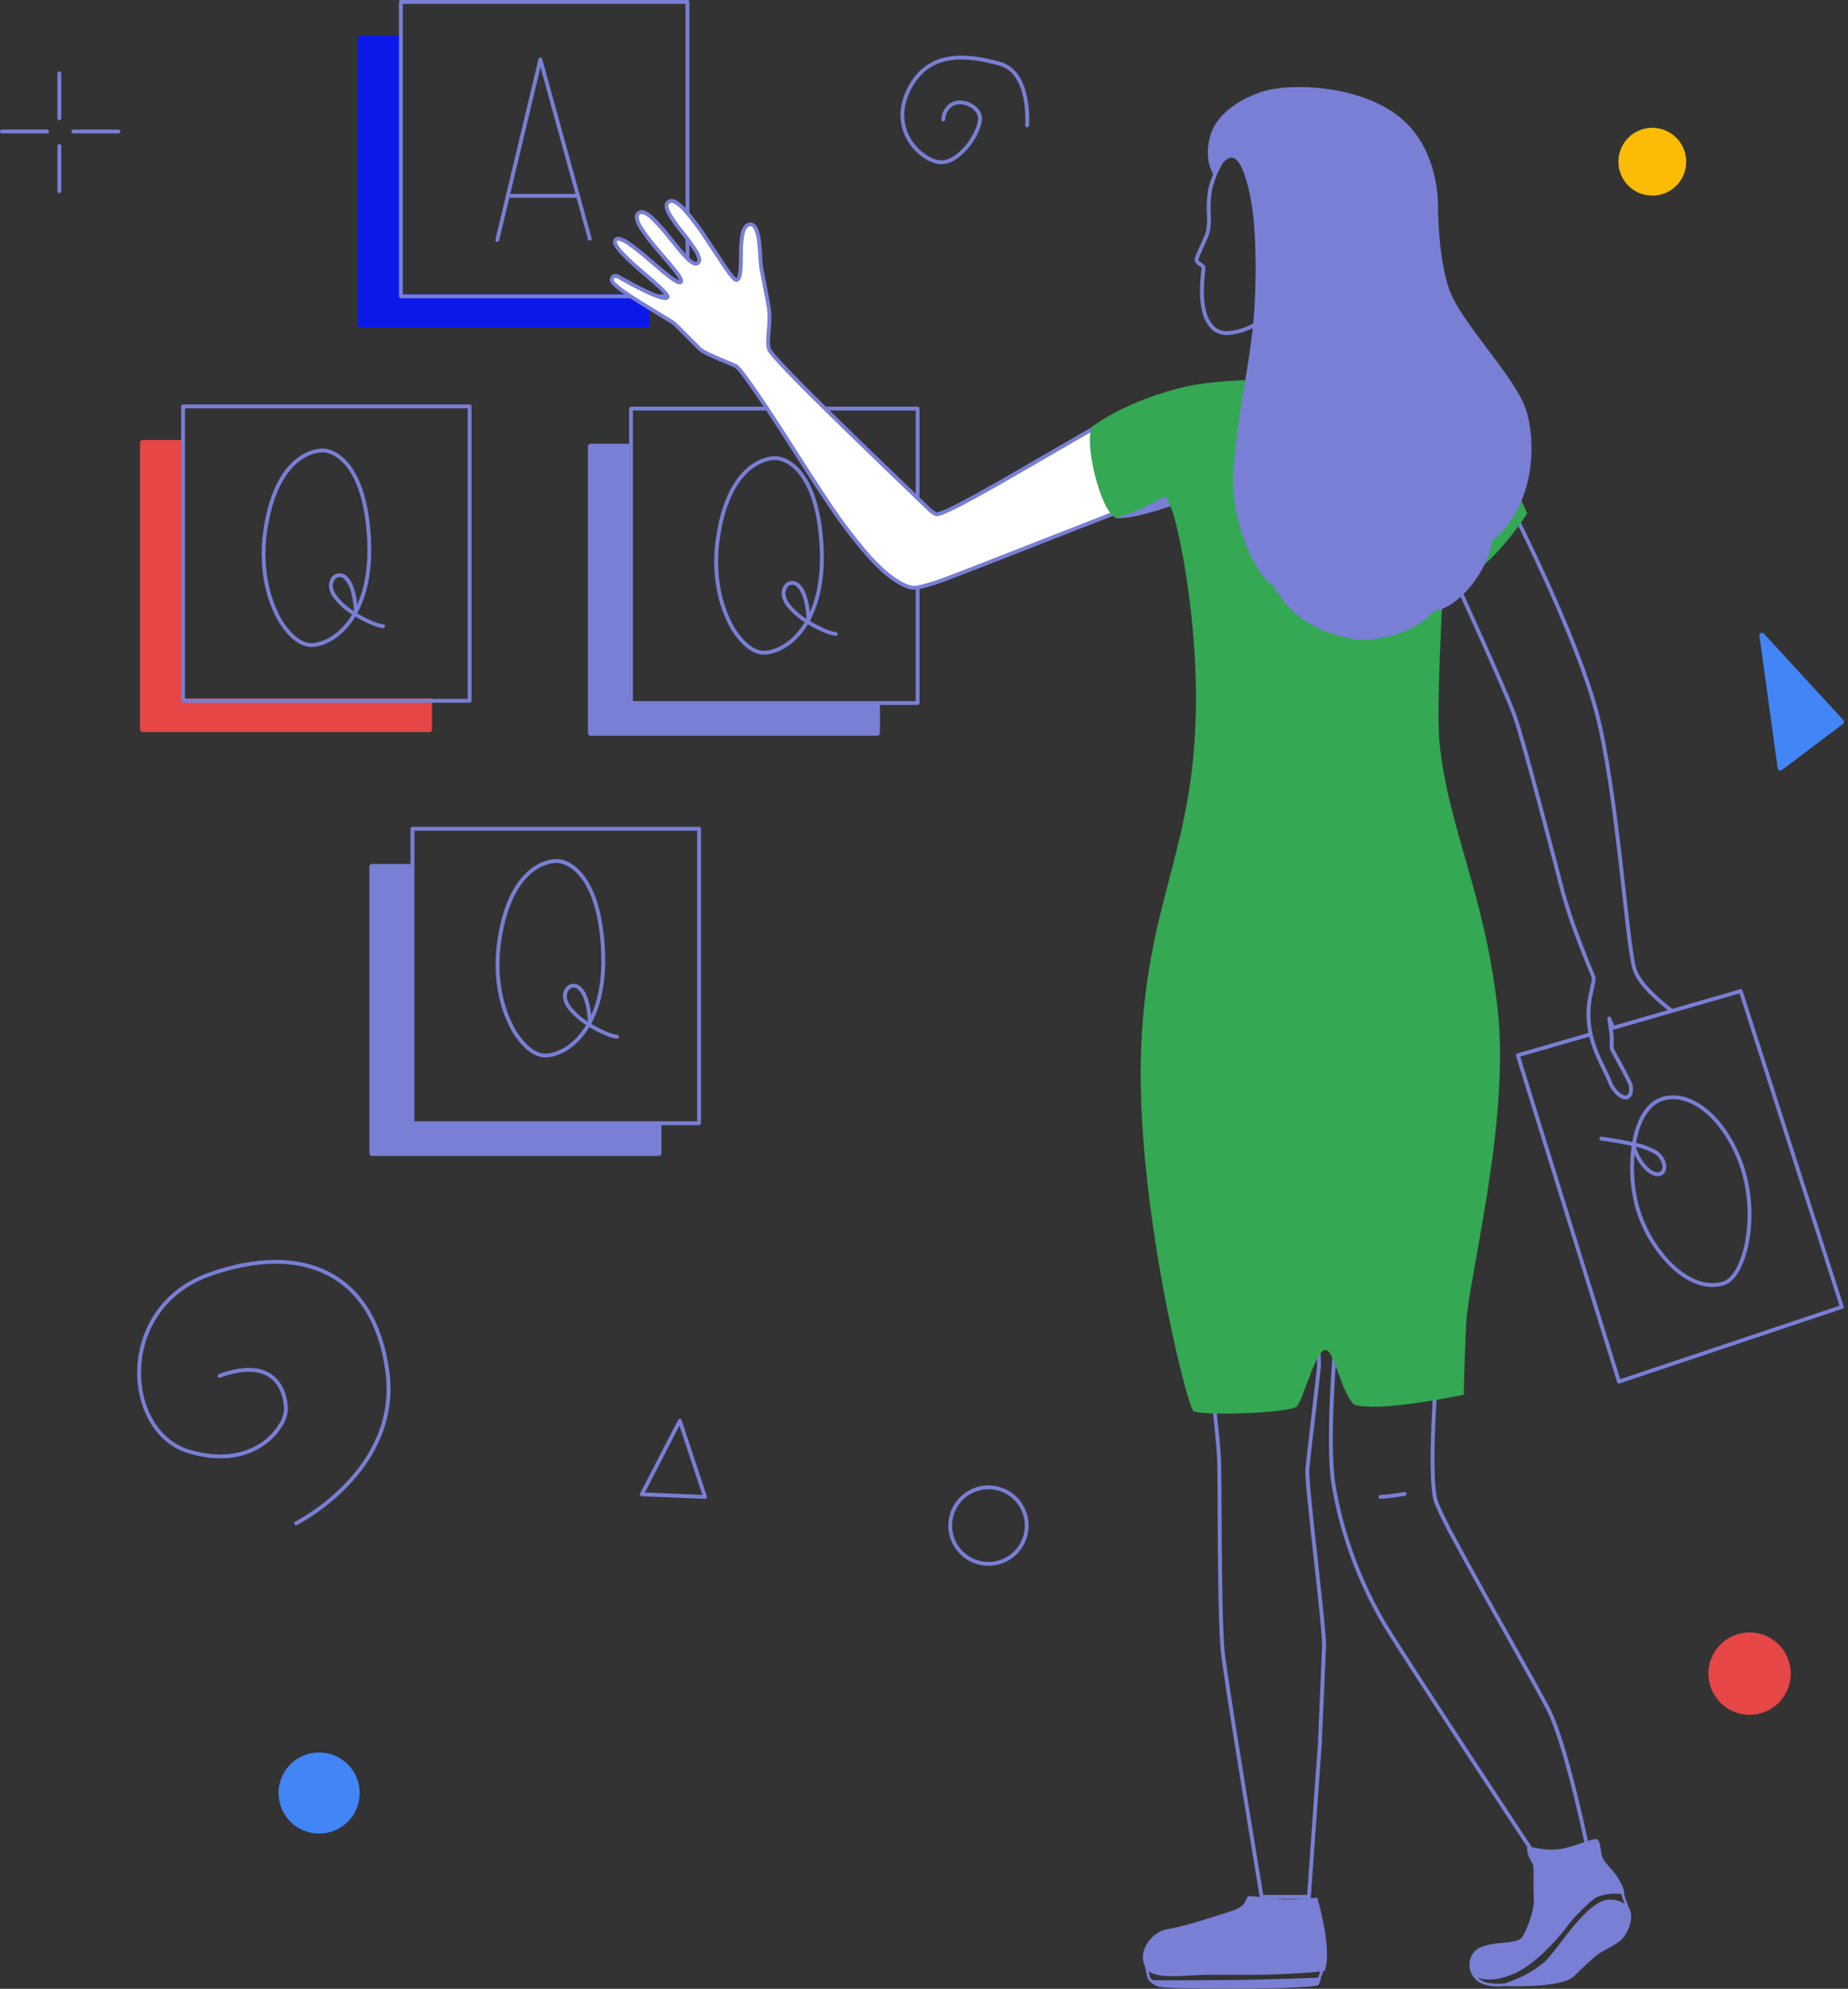 <svg width="369" height="397" viewBox="0 0 369 397" fill="none" xmlns="http://www.w3.org/2000/svg">
<rect x="0" y="0" width="369" height="397" fill="#333333" stroke="none"/>
<path d="M86.257 139.427V145.601C86.257 145.744 86.201 145.88 86.1 145.98C86 146.081 85.864 146.137 85.721 146.137H28.49C28.348 146.137 28.211 146.081 28.111 145.98C28.01 145.88 27.954 145.744 27.954 145.601V88.378C27.955 88.236 28.011 88.101 28.112 88C28.212 87.9 28.348 87.843 28.49 87.842H36.245V139.122C36.245 139.203 36.277 139.281 36.334 139.339C36.392 139.396 36.47 139.429 36.551 139.429L86.257 139.427Z" fill="#E74646"/>
<path fill-rule="evenodd" clip-rule="evenodd" d="M36.168 81.124C36.168 81.023 36.209 80.926 36.28 80.854C36.352 80.782 36.449 80.742 36.551 80.742H93.773C93.875 80.742 93.972 80.782 94.044 80.854C94.115 80.926 94.156 81.023 94.156 81.124V139.896C94.156 139.998 94.115 140.095 94.044 140.167C93.972 140.238 93.875 140.279 93.773 140.279H36.551C36.449 140.279 36.352 140.238 36.28 140.167C36.209 140.095 36.168 139.998 36.168 139.896V81.124ZM36.934 81.507V139.513H93.391V81.508L36.934 81.507Z" fill="#787FD5"/>
<path fill-rule="evenodd" clip-rule="evenodd" d="M73.303 107.572C72.528 92.807 66.496 90.161 64.195 90.304C62.55 90.405 60.284 91.201 58.203 93.548C56.122 95.895 54.206 99.82 53.319 106.191C52.433 112.536 53.555 118.196 55.492 122.217C56.289 123.975 57.426 125.559 58.836 126.878C60.049 127.942 61.27 128.448 62.362 128.376C66.986 128.069 74.075 122.288 73.303 107.572ZM64.148 89.538C67.125 89.355 73.286 92.648 74.067 107.532C74.85 122.466 67.629 128.795 62.412 129.138C61.044 129.228 59.631 128.592 58.331 127.452C56.843 126.065 55.644 124.399 54.801 122.548C52.797 118.387 51.654 112.575 52.559 106.083C53.461 99.611 55.417 95.532 57.629 93.038C59.841 90.543 62.299 89.653 64.147 89.538" fill="#787FD5"/>
<path fill-rule="evenodd" clip-rule="evenodd" d="M68.715 115.588C68.604 115.468 68.47 115.372 68.321 115.305C68.173 115.238 68.012 115.201 67.849 115.198C67.686 115.194 67.524 115.223 67.372 115.283C67.22 115.343 67.082 115.433 66.966 115.547C66.783 115.761 66.645 116.01 66.559 116.278C66.473 116.547 66.441 116.829 66.464 117.11C66.546 117.736 66.789 118.33 67.168 118.834C68.138 120.098 69.331 121.175 70.688 122.01C70.43 118.026 69.527 116.266 68.715 115.588ZM71.311 122.406C71.36 122.368 71.4 122.318 71.426 122.261C71.452 122.204 71.463 122.141 71.459 122.079C71.209 117.973 70.283 115.901 69.206 115C69.017 114.814 68.793 114.668 68.546 114.57C68.299 114.472 68.036 114.426 67.771 114.432C67.505 114.439 67.244 114.499 67.003 114.609C66.762 114.718 66.545 114.876 66.366 115.071L66.666 115.309L66.366 115.07C65.875 115.657 65.636 116.413 65.701 117.176C65.794 117.934 66.082 118.656 66.537 119.27C67.655 120.72 69.039 121.944 70.616 122.875C70.713 122.94 70.816 123.003 70.912 123.059C71.92 123.679 72.973 124.222 74.062 124.685C74.829 125.037 75.642 125.278 76.477 125.402C76.576 125.407 76.674 125.372 76.748 125.307C76.823 125.241 76.869 125.149 76.877 125.05C76.885 124.951 76.854 124.852 76.791 124.775C76.728 124.699 76.637 124.649 76.538 124.638C75.785 124.52 75.051 124.299 74.358 123.979C73.305 123.532 72.286 123.006 71.311 122.406Z" fill="#787FD5"/>
<path d="M129.751 58.685V64.86C129.751 65.002 129.694 65.138 129.594 65.239C129.494 65.339 129.357 65.395 129.215 65.395H71.984C71.842 65.395 71.706 65.339 71.605 65.239C71.504 65.138 71.448 65.002 71.448 64.86V7.636C71.449 7.495 71.506 7.359 71.606 7.259C71.706 7.158 71.842 7.102 71.984 7.101H79.739V58.38C79.739 58.462 79.771 58.539 79.829 58.597C79.886 58.654 79.964 58.687 80.045 58.687L129.751 58.685Z" fill="#0B18EA"/>
<path fill-rule="evenodd" clip-rule="evenodd" d="M79.661 0.383C79.661 0.281 79.701 0.184 79.773 0.112C79.845 0.041 79.942 0 80.044 0H137.266C137.368 0 137.465 0.041 137.537 0.112C137.608 0.184 137.649 0.281 137.649 0.383V59.154C137.649 59.256 137.608 59.353 137.537 59.425C137.465 59.496 137.368 59.537 137.266 59.537H80.044C79.942 59.537 79.845 59.496 79.773 59.425C79.701 59.353 79.661 59.256 79.661 59.154V0.383ZM80.427 0.765V58.772H136.884V0.766L80.427 0.765Z" fill="#787FD5"/>
<path fill-rule="evenodd" clip-rule="evenodd" d="M107.891 11.488C107.976 11.487 108.059 11.514 108.127 11.564C108.195 11.615 108.244 11.687 108.266 11.769L118.138 47.556C118.151 47.605 118.155 47.656 118.149 47.706C118.143 47.755 118.127 47.804 118.102 47.847C118.077 47.891 118.044 47.929 118.004 47.96C117.965 47.991 117.919 48.014 117.871 48.027C117.822 48.041 117.772 48.044 117.722 48.038C117.672 48.032 117.624 48.016 117.58 47.991C117.536 47.967 117.498 47.933 117.467 47.894C117.436 47.854 117.413 47.809 117.4 47.76L107.925 13.409L99.669 47.98C99.657 48.029 99.636 48.075 99.607 48.116C99.577 48.157 99.54 48.191 99.497 48.218C99.454 48.244 99.406 48.261 99.357 48.269C99.307 48.277 99.256 48.276 99.207 48.264C99.158 48.252 99.112 48.231 99.071 48.201C99.031 48.172 98.996 48.135 98.97 48.092C98.943 48.049 98.926 48.001 98.918 47.952C98.91 47.902 98.912 47.851 98.923 47.802L107.524 11.783C107.544 11.7 107.59 11.626 107.657 11.572C107.723 11.519 107.805 11.489 107.891 11.488Z" fill="#787FD5"/>
<path fill-rule="evenodd" clip-rule="evenodd" d="M101.017 39.097C101.018 38.996 101.058 38.899 101.13 38.827C101.201 38.755 101.299 38.715 101.4 38.715H115.406C115.507 38.715 115.605 38.755 115.676 38.827C115.748 38.899 115.789 38.996 115.789 39.097C115.789 39.199 115.748 39.297 115.676 39.368C115.605 39.44 115.507 39.48 115.406 39.48H101.398C101.297 39.48 101.2 39.439 101.129 39.367C101.057 39.295 101.017 39.198 101.017 39.097Z" fill="#787FD5"/>
<path d="M132.067 224.039V230.214C132.067 230.356 132.01 230.492 131.91 230.593C131.809 230.693 131.673 230.749 131.531 230.749H74.304C74.233 230.75 74.163 230.737 74.097 230.71C73.999 230.67 73.914 230.601 73.855 230.513C73.796 230.424 73.764 230.32 73.764 230.214V172.99C73.764 172.883 73.796 172.779 73.855 172.691C73.914 172.602 73.999 172.534 74.097 172.494C74.163 172.467 74.233 172.453 74.304 172.454H82.059V223.738C82.059 223.778 82.067 223.818 82.082 223.855C82.098 223.892 82.12 223.926 82.149 223.955C82.177 223.983 82.211 224.006 82.248 224.021C82.285 224.036 82.325 224.044 82.365 224.044L132.067 224.039Z" fill="#787FD5"/>
<path fill-rule="evenodd" clip-rule="evenodd" d="M81.981 165.441C81.981 165.339 82.022 165.242 82.093 165.17C82.165 165.098 82.262 165.058 82.364 165.058H139.586C139.688 165.058 139.785 165.098 139.857 165.17C139.928 165.242 139.969 165.339 139.969 165.441V224.212C139.969 224.313 139.929 224.411 139.857 224.482C139.785 224.554 139.688 224.595 139.586 224.595H82.364C82.262 224.595 82.165 224.554 82.093 224.482C82.021 224.411 81.981 224.313 81.981 224.212V165.441ZM82.747 165.823V223.829H139.204V165.823H82.747Z" fill="#787FD5"/>
<path fill-rule="evenodd" clip-rule="evenodd" d="M120.021 189.521C119.246 174.756 113.214 172.11 110.913 172.253C109.269 172.353 107.003 173.149 104.921 175.496C102.84 177.843 100.924 181.769 100.037 188.139C99.152 194.488 100.274 200.147 102.211 204.167C103.009 205.925 104.145 207.508 105.555 208.826C106.768 209.89 107.989 210.396 109.081 210.324C113.704 210.018 120.793 204.237 120.021 189.521ZM110.867 171.486C113.843 171.304 120.004 174.596 120.785 189.48C121.569 204.415 114.347 210.743 109.131 211.087C107.763 211.176 106.349 210.54 105.05 209.4C103.562 208.014 102.362 206.348 101.52 204.497C99.515 200.336 98.373 194.523 99.278 188.032C100.179 181.56 102.136 177.481 104.348 174.986C106.56 172.492 109.017 171.601 110.866 171.487" fill="#787FD5"/>
<path fill-rule="evenodd" clip-rule="evenodd" d="M115.433 197.536C115.322 197.416 115.188 197.32 115.04 197.253C114.891 197.186 114.73 197.15 114.567 197.146C114.404 197.142 114.242 197.171 114.09 197.231C113.938 197.291 113.8 197.381 113.684 197.495C113.501 197.71 113.363 197.959 113.277 198.227C113.191 198.495 113.159 198.778 113.183 199.059C113.265 199.684 113.507 200.278 113.886 200.782C114.857 202.047 116.05 203.123 117.407 203.958C117.148 199.974 116.245 198.215 115.433 197.536ZM118.029 204.354C118.078 204.316 118.118 204.266 118.144 204.209C118.17 204.152 118.181 204.09 118.177 204.027C117.928 199.921 117.002 197.849 115.924 196.948C115.735 196.762 115.511 196.616 115.264 196.519C115.018 196.421 114.754 196.374 114.489 196.381C114.224 196.388 113.963 196.447 113.721 196.557C113.48 196.667 113.263 196.824 113.084 197.02L113.384 197.258L113.084 197.018C112.594 197.605 112.355 198.362 112.419 199.124C112.512 199.883 112.8 200.604 113.255 201.218C114.373 202.668 115.758 203.892 117.334 204.824C117.432 204.888 117.534 204.952 117.629 205.007C118.637 205.627 119.691 206.17 120.78 206.633C121.547 206.985 122.36 207.227 123.195 207.35C123.294 207.355 123.391 207.321 123.466 207.255C123.541 207.189 123.587 207.097 123.595 206.998C123.603 206.899 123.572 206.801 123.509 206.724C123.446 206.647 123.355 206.598 123.256 206.587C122.502 206.469 121.769 206.247 121.076 205.927C120.022 205.48 119.004 204.954 118.029 204.354Z" fill="#787FD5"/>
<path d="M175.702 140.164V146.339C175.702 146.481 175.646 146.617 175.545 146.718C175.445 146.818 175.308 146.875 175.166 146.875H117.939C117.796 146.875 117.659 146.819 117.558 146.719C117.508 146.67 117.469 146.611 117.443 146.547C117.415 146.482 117.401 146.412 117.401 146.341V89.115C117.401 89.044 117.415 88.974 117.443 88.909C117.47 88.844 117.51 88.784 117.56 88.734C117.61 88.685 117.67 88.645 117.735 88.619C117.801 88.592 117.871 88.579 117.941 88.579H125.697V139.863C125.696 139.903 125.704 139.943 125.72 139.98C125.735 140.017 125.758 140.051 125.786 140.08C125.815 140.108 125.848 140.131 125.886 140.146C125.923 140.161 125.963 140.169 126.003 140.169L175.702 140.164Z" fill="#787FD5"/>
<path fill-rule="evenodd" clip-rule="evenodd" d="M125.616 81.565C125.616 81.464 125.657 81.367 125.728 81.295C125.8 81.223 125.897 81.183 125.999 81.183H183.222C183.324 81.183 183.421 81.223 183.493 81.294C183.565 81.366 183.605 81.464 183.605 81.565V140.337C183.605 140.438 183.565 140.536 183.493 140.607C183.421 140.679 183.324 140.719 183.222 140.719H125.999C125.897 140.719 125.8 140.679 125.728 140.607C125.657 140.535 125.616 140.438 125.616 140.337V81.565ZM126.382 81.948V139.954H182.839V81.948L126.382 81.948Z" fill="#787FD5"/>
<path fill-rule="evenodd" clip-rule="evenodd" d="M163.676 109.104C162.901 94.339 156.869 91.693 154.568 91.836C152.924 91.936 150.657 92.733 148.576 95.08C146.495 97.427 144.579 101.352 143.692 107.723C142.807 114.071 143.929 119.73 145.866 123.751C146.663 125.508 147.8 127.092 149.209 128.41C150.423 129.473 151.644 129.98 152.735 129.908C157.359 129.601 164.448 123.82 163.676 109.104ZM154.521 91.07C157.498 90.887 163.659 94.18 164.44 109.063C165.224 123.998 158.002 130.326 152.786 130.67C151.418 130.759 150.004 130.124 148.705 128.983C147.217 127.597 146.017 125.931 145.175 124.08C143.17 119.919 142.027 114.107 142.933 107.615C143.834 101.143 145.791 97.064 148.003 94.57C150.215 92.075 152.672 91.185 154.521 91.07" fill="#787FD5"/>
<path fill-rule="evenodd" clip-rule="evenodd" d="M159.088 117.119C158.977 117 158.843 116.904 158.694 116.837C158.546 116.77 158.385 116.733 158.222 116.729C158.059 116.725 157.897 116.754 157.745 116.814C157.593 116.874 157.455 116.964 157.339 117.079C157.156 117.293 157.018 117.542 156.932 117.81C156.846 118.079 156.814 118.361 156.838 118.642C156.92 119.268 157.162 119.861 157.541 120.366C158.512 121.63 159.705 122.706 161.062 123.542C160.803 119.558 159.9 117.798 159.088 117.119ZM161.683 123.938C161.733 123.9 161.773 123.85 161.799 123.793C161.824 123.736 161.836 123.673 161.832 123.611C161.582 119.505 160.656 117.433 159.579 116.532C159.39 116.346 159.166 116.199 158.919 116.102C158.673 116.004 158.409 115.958 158.144 115.964C157.879 115.971 157.618 116.031 157.376 116.141C157.135 116.25 156.918 116.408 156.739 116.603L157.039 116.841L156.739 116.602C156.249 117.189 156.009 117.945 156.074 118.707C156.167 119.466 156.455 120.187 156.91 120.801C158.028 122.252 159.412 123.476 160.989 124.407C161.087 124.471 161.189 124.535 161.284 124.591C162.292 125.21 163.345 125.754 164.435 126.216C165.202 126.569 166.015 126.81 166.849 126.934C166.949 126.938 167.046 126.904 167.121 126.838C167.196 126.773 167.242 126.681 167.25 126.581C167.258 126.482 167.227 126.384 167.164 126.307C167.1 126.23 167.01 126.181 166.911 126.17C166.157 126.052 165.423 125.83 164.731 125.511C163.677 125.063 162.659 124.537 161.683 123.938Z" fill="#787FD5"/>
<path d="M351.813 126.799L355.453 153.343L367.715 144.094L351.813 126.799Z" fill="#4285F6" stroke="#4285F6" stroke-linecap="round" stroke-linejoin="round"/>
<path fill-rule="evenodd" clip-rule="evenodd" d="M189.574 11.286C192.928 10.754 196.561 11.482 199.728 12.351C203.109 13.279 204.518 16.559 205.098 19.446C205.347 20.729 205.481 22.031 205.5 23.337C205.509 23.854 205.5 24.281 205.489 24.58C205.483 24.729 205.477 24.847 205.472 24.927C205.47 24.967 205.468 24.998 205.466 25.02V25.045V25.053C205.466 25.053 205.466 25.053 205.085 25.023L205.466 25.054C205.462 25.105 205.448 25.153 205.425 25.198C205.402 25.243 205.371 25.282 205.332 25.315C205.294 25.348 205.25 25.372 205.202 25.388C205.154 25.403 205.104 25.409 205.054 25.405C205.003 25.401 204.955 25.387 204.91 25.364C204.865 25.341 204.825 25.31 204.793 25.271C204.76 25.233 204.736 25.189 204.72 25.141C204.705 25.093 204.699 25.043 204.703 24.992V24.988V24.968C204.703 24.949 204.706 24.921 204.708 24.883C204.713 24.808 204.719 24.696 204.724 24.553C204.736 24.266 204.744 23.854 204.735 23.353C204.717 22.093 204.587 20.837 204.347 19.599C203.777 16.768 202.458 13.897 199.525 13.092C196.376 12.228 192.878 11.539 189.694 12.045C186.539 12.546 183.677 14.219 181.762 18.144C179.848 22.068 180.463 25.434 181.979 27.872C183.513 30.339 185.955 31.83 187.659 31.993C189.312 32.152 191.143 30.956 192.641 29.207C194.129 27.471 195.169 25.326 195.305 23.826C195.318 23.476 195.252 23.127 195.111 22.806C194.97 22.486 194.758 22.201 194.491 21.974C193.885 21.407 193.128 21.029 192.311 20.884C191.923 20.802 191.522 20.796 191.132 20.869C190.741 20.941 190.369 21.09 190.036 21.306C189.642 21.619 189.321 22.013 189.095 22.462C188.869 22.91 188.743 23.402 188.725 23.905C188.713 24.006 188.662 24.098 188.582 24.161C188.502 24.224 188.401 24.253 188.3 24.241C188.199 24.229 188.107 24.177 188.044 24.098C187.981 24.018 187.952 23.916 187.964 23.815C187.994 23.206 188.155 22.61 188.437 22.068C188.719 21.527 189.114 21.053 189.597 20.679C190.012 20.404 190.477 20.215 190.965 20.121C191.454 20.026 191.956 20.029 192.444 20.13C193.412 20.3 194.309 20.749 195.025 21.422C195.375 21.728 195.651 22.11 195.833 22.538C196.014 22.966 196.096 23.43 196.072 23.894C195.916 25.61 194.773 27.9 193.226 29.705C191.689 31.499 189.633 32.951 187.588 32.755C185.594 32.563 182.961 30.897 181.332 28.276C179.684 25.626 179.044 21.976 181.078 17.808C183.111 13.639 186.188 11.823 189.574 11.286ZM11.852 14.225C11.953 14.226 12.051 14.266 12.122 14.338C12.194 14.409 12.235 14.507 12.235 14.608V23.628C12.235 23.729 12.194 23.827 12.123 23.898C12.051 23.97 11.953 24.011 11.852 24.011C11.75 24.011 11.653 23.97 11.581 23.898C11.509 23.827 11.469 23.729 11.469 23.628V14.608C11.469 14.506 11.509 14.409 11.581 14.337C11.653 14.266 11.75 14.225 11.852 14.225ZM4.30095e-07 26.25C0 26.149 0.041 26.052 0.112 25.98C0.184 25.908 0.281 25.868 0.383 25.868H9.403C9.504 25.868 9.602 25.908 9.674 25.98C9.745 26.052 9.786 26.149 9.786 26.251C9.786 26.352 9.745 26.45 9.674 26.522C9.602 26.593 9.504 26.634 9.403 26.634H0.383C0.332 26.634 0.283 26.624 0.236 26.605C0.19 26.585 0.147 26.557 0.112 26.521C0.076 26.486 0.048 26.444 0.029 26.397C0.01 26.351 -7.49811e-05 26.301 4.30095e-07 26.25ZM14.24 26.25C14.24 26.149 14.28 26.052 14.352 25.98C14.424 25.908 14.521 25.868 14.622 25.868H23.643C23.744 25.868 23.841 25.908 23.913 25.98C23.985 26.052 24.026 26.149 24.026 26.251C24.026 26.352 23.985 26.45 23.913 26.522C23.841 26.593 23.744 26.634 23.643 26.634H14.623C14.573 26.634 14.523 26.624 14.476 26.605C14.43 26.585 14.387 26.557 14.352 26.522C14.316 26.486 14.288 26.444 14.269 26.397C14.249 26.351 14.24 26.301 14.24 26.25ZM11.852 28.775C11.953 28.775 12.051 28.815 12.122 28.887C12.194 28.959 12.235 29.056 12.235 29.157V38.18C12.235 38.282 12.194 38.379 12.123 38.451C12.051 38.523 11.953 38.563 11.852 38.563C11.75 38.563 11.653 38.523 11.581 38.451C11.509 38.379 11.469 38.282 11.469 38.18V29.16C11.468 29.11 11.478 29.06 11.497 29.013C11.516 28.966 11.545 28.924 11.58 28.888C11.616 28.852 11.658 28.824 11.705 28.804C11.751 28.785 11.801 28.775 11.852 28.775ZM65.688 253.888C72.095 257.168 76.416 263.813 77.736 273.787C79.064 283.835 74.427 291.508 69.496 296.646C67.392 298.822 65.066 300.771 62.555 302.462C61.589 303.113 60.776 303.605 60.202 303.933C59.916 304.098 59.691 304.22 59.535 304.306L59.433 304.36L59.357 304.4L59.31 304.423L59.298 304.43H59.294C59.294 304.43 59.294 304.43 59.122 304.085L59.294 304.43C59.249 304.452 59.2 304.466 59.15 304.469C59.1 304.473 59.05 304.467 59.002 304.451C58.954 304.435 58.91 304.41 58.872 304.378C58.834 304.345 58.803 304.305 58.78 304.26C58.758 304.215 58.744 304.166 58.74 304.116C58.737 304.066 58.743 304.015 58.759 303.968C58.775 303.92 58.8 303.876 58.832 303.838C58.865 303.8 58.905 303.768 58.95 303.746L58.963 303.739L59.006 303.717L59.088 303.674L59.175 303.628C59.324 303.548 59.543 303.428 59.822 303.267C60.38 302.946 61.177 302.464 62.125 301.824C64.591 300.165 66.877 298.25 68.944 296.113C73.784 291.07 78.263 283.617 76.976 273.885C75.68 264.084 71.462 257.702 65.339 254.567C59.2 251.425 51.061 251.497 41.83 254.807C32.708 258.077 28.493 265.761 28.176 273.122C27.856 280.512 31.453 287.465 37.83 289.376C44.342 291.33 49.088 290.074 52.187 287.954C53.574 287.016 54.751 285.799 55.641 284.381C56.273 283.456 56.644 282.378 56.713 281.26C56.662 279.416 56.089 276.907 54.273 275.336C52.484 273.791 49.365 273.052 43.981 275.006C43.886 275.041 43.78 275.036 43.688 274.993C43.596 274.95 43.525 274.872 43.491 274.777C43.456 274.682 43.461 274.576 43.504 274.484C43.547 274.392 43.625 274.321 43.72 274.286C49.24 272.283 52.692 272.957 54.774 274.758C56.828 276.533 57.426 279.303 57.478 281.24C57.415 282.507 57.005 283.732 56.294 284.782C55.348 286.292 54.097 287.588 52.622 288.587C49.318 290.848 44.329 292.126 37.612 290.11C30.785 288.061 27.085 280.694 27.413 273.09C27.743 265.46 32.122 257.475 41.576 254.086C50.918 250.737 59.297 250.614 65.688 253.888ZM135.776 283.228C135.852 283.233 135.923 283.261 135.983 283.308C136.042 283.354 136.087 283.417 136.11 283.489L141.145 298.699C141.164 298.758 141.169 298.82 141.158 298.882C141.148 298.943 141.123 299 141.086 299.05C141.049 299.099 141 299.139 140.944 299.165C140.888 299.192 140.827 299.204 140.765 299.202L128.137 298.672C128.073 298.669 128.01 298.651 127.955 298.617C127.9 298.584 127.854 298.537 127.822 298.482C127.789 298.426 127.771 298.363 127.77 298.299C127.768 298.234 127.783 298.17 127.813 298.113L135.406 283.433C135.441 283.366 135.495 283.311 135.56 283.274C135.626 283.238 135.701 283.222 135.776 283.228ZM128.769 297.931L140.243 298.413L135.668 284.593L128.769 297.931ZM197.37 297.286C195.935 297.286 194.532 297.711 193.339 298.509C192.146 299.306 191.216 300.439 190.667 301.765C190.118 303.09 189.974 304.549 190.254 305.956C190.534 307.364 191.225 308.656 192.239 309.671C193.254 310.686 194.547 311.376 195.954 311.656C197.361 311.936 198.82 311.793 200.146 311.244C201.472 310.694 202.605 309.765 203.402 308.572C204.199 307.378 204.624 305.976 204.624 304.541C204.625 303.588 204.437 302.645 204.072 301.764C203.708 300.884 203.173 300.084 202.5 299.41C201.826 298.737 201.026 298.202 200.146 297.838C199.266 297.473 198.322 297.285 197.37 297.285V297.286ZM189.349 304.541C189.349 302.955 189.819 301.404 190.7 300.085C191.582 298.766 192.834 297.738 194.3 297.131C195.766 296.524 197.378 296.365 198.934 296.674C200.49 296.984 201.919 297.748 203.041 298.869C204.163 299.991 204.927 301.42 205.236 302.976C205.546 304.532 205.387 306.145 204.78 307.61C204.173 309.076 203.145 310.329 201.826 311.21C200.507 312.091 198.956 312.562 197.37 312.562C195.242 312.562 193.202 311.717 191.698 310.212C190.194 308.708 189.349 306.668 189.349 304.541Z" fill="#787FD5"/>
<path d="M329.925 39.049C331.264 39.049 332.573 38.652 333.686 37.908C334.799 37.164 335.667 36.107 336.179 34.87C336.692 33.633 336.826 32.272 336.565 30.958C336.303 29.645 335.659 28.439 334.712 27.492C333.765 26.545 332.559 25.901 331.246 25.64C329.933 25.378 328.571 25.512 327.335 26.025C326.098 26.537 325.04 27.405 324.296 28.518C323.553 29.631 323.156 30.94 323.156 32.279C323.156 34.074 323.869 35.796 325.138 37.066C326.408 38.335 328.13 39.049 329.925 39.049Z" fill="#FABC05"/>
<path d="M349.348 342.312C350.973 342.312 352.563 341.83 353.915 340.927C355.267 340.024 356.321 338.74 356.943 337.237C357.565 335.735 357.728 334.082 357.411 332.488C357.093 330.893 356.31 329.428 355.161 328.278C354.011 327.129 352.546 326.346 350.951 326.028C349.357 325.711 347.704 325.874 346.201 326.496C344.699 327.118 343.415 328.172 342.512 329.524C341.609 330.876 341.126 332.465 341.126 334.091C341.126 336.272 341.993 338.363 343.534 339.905C345.076 341.446 347.167 342.312 349.348 342.312Z" fill="#E74646"/>
<path d="M63.718 366.022C65.32 366.022 66.885 365.547 68.217 364.657C69.549 363.767 70.586 362.502 71.199 361.023C71.812 359.543 71.973 357.915 71.66 356.344C71.348 354.773 70.576 353.33 69.444 352.198C68.311 351.065 66.869 350.294 65.298 349.982C63.727 349.669 62.099 349.83 60.619 350.443C59.139 351.055 57.875 352.093 56.985 353.425C56.095 354.757 55.62 356.322 55.62 357.924C55.62 360.072 56.473 362.131 57.992 363.65C59.511 365.168 61.57 366.022 63.718 366.022Z" fill="#4285F6"/>
<path d="M149.727 44.803C146.663 45.186 148.961 55.526 147.047 55.908C145.515 55.908 136.708 38.676 133.644 40.208C130.58 41.74 141.303 50.547 139.388 52.462C137.473 54.377 130.197 40.591 127.517 42.506C124.837 44.42 137.09 55.142 135.942 56.291C134.793 57.441 124.451 45.952 122.922 47.867C121.393 49.781 134.027 58.206 133.261 59.355C132.648 60.273 126.368 56.93 123.304 55.143C123.304 55.143 122.157 54.76 122.157 55.909C122.157 57.488 133.864 63.787 134.794 64.716L139.772 69.694C140.747 70.669 146.776 72.87 147.047 73.14L147.813 73.906C158.79 88.33 171.255 113.76 181.511 117.178C182.659 117.56 183.806 117.178 186.489 116.412C188.634 115.799 212.146 106.455 224.017 101.86L221.337 83.862C209.978 90.115 188.407 103.392 186.873 102.626C186.461 102.417 186.076 102.16 185.725 101.86C175.003 91.521 154.243 71.748 153.559 69.694C153 68.018 153.941 64.332 153.559 61.652C153.176 59.357 152.411 55.525 152.027 53.611C151.649 51.733 152.007 44.519 149.727 44.803Z" fill="white"/>
<path fill-rule="evenodd" clip-rule="evenodd" d="M134.839 40.771C134.336 40.467 134.018 40.45 133.815 40.55C133.708 40.598 133.616 40.676 133.552 40.775C133.497 40.874 133.469 40.986 133.472 41.099C133.508 41.532 133.641 41.951 133.86 42.326C134.596 43.606 135.44 44.82 136.384 45.955L136.729 46.394C137.608 47.47 138.43 48.592 139.192 49.754C139.519 50.249 139.771 50.791 139.937 51.361C140.018 51.594 140.034 51.845 139.985 52.087C139.936 52.329 139.824 52.553 139.659 52.737C139.48 52.921 139.236 53.026 138.98 53.032C138.732 53.031 138.488 52.97 138.27 52.854C137.734 52.553 137.249 52.17 136.831 51.72C135.922 50.81 134.868 49.502 133.801 48.175L133.441 47.729C132.378 46.344 131.22 45.035 129.975 43.811C129.565 43.406 129.09 43.072 128.571 42.821C128.446 42.746 128.302 42.707 128.155 42.707C128.009 42.707 127.865 42.746 127.739 42.821C127.564 42.946 127.472 43.15 127.534 43.544C127.661 44.102 127.885 44.635 128.194 45.117C129.164 46.642 130.251 48.088 131.447 49.442C131.893 49.97 132.347 50.498 132.79 51.014C133.622 51.982 134.413 52.903 135.033 53.688C135.442 54.185 135.811 54.713 136.135 55.269C136.249 55.466 136.333 55.678 136.383 55.9C136.411 56.016 136.41 56.138 136.38 56.253C136.35 56.369 136.292 56.475 136.211 56.563C136.125 56.642 136.022 56.7 135.91 56.732C135.798 56.763 135.68 56.768 135.565 56.745C135.347 56.704 135.136 56.629 134.94 56.523C134.4 56.225 133.885 55.882 133.404 55.495C132.478 54.785 131.366 53.831 130.219 52.849C129.922 52.595 129.624 52.339 129.325 52.084C128.022 50.932 126.655 49.855 125.23 48.858C124.777 48.538 124.284 48.281 123.763 48.094C123.368 47.976 123.257 48.061 123.219 48.107C123.173 48.164 123.12 48.315 123.303 48.699C123.569 49.192 123.899 49.648 124.284 50.054C125.469 51.313 126.728 52.501 128.054 53.611C128.464 53.966 128.878 54.321 129.284 54.67C130.293 55.535 131.258 56.363 132.013 57.066C132.465 57.472 132.887 57.91 133.276 58.376C133.411 58.541 133.524 58.723 133.61 58.918C133.659 59.02 133.682 59.134 133.677 59.248C133.671 59.361 133.638 59.472 133.58 59.57C133.484 59.688 133.36 59.781 133.218 59.838C133.077 59.895 132.923 59.915 132.772 59.896C132.431 59.874 132.095 59.81 131.77 59.706C130.836 59.406 129.924 59.042 129.041 58.615C127.015 57.673 124.691 56.398 123.153 55.502C123.131 55.496 123.1 55.489 123.062 55.483C122.973 55.467 122.882 55.465 122.793 55.477C122.729 55.483 122.67 55.512 122.626 55.558C122.556 55.663 122.525 55.788 122.539 55.913C122.554 55.965 122.578 56.013 122.609 56.056C122.704 56.194 122.813 56.323 122.934 56.44C123.339 56.83 123.772 57.191 124.228 57.52C125.327 58.337 126.81 59.294 128.328 60.237C129.386 60.894 130.456 61.539 131.425 62.124C131.849 62.379 132.252 62.622 132.626 62.849C133.241 63.222 133.778 63.553 134.192 63.821C134.501 64.006 134.793 64.217 135.066 64.452L140.044 69.43C140.199 69.568 140.369 69.689 140.551 69.789C140.797 69.936 141.104 70.098 141.452 70.269C142.149 70.613 142.995 70.983 143.825 71.335C144.341 71.554 144.842 71.763 145.3 71.952C145.581 72.067 145.844 72.178 146.082 72.278C146.391 72.408 146.656 72.522 146.857 72.612C146.955 72.658 147.043 72.699 147.111 72.735C147.145 72.753 147.179 72.772 147.21 72.793C147.249 72.817 147.286 72.846 147.319 72.878L148.103 73.662L148.119 73.683C151.625 78.29 155.29 84.029 158.979 89.803C161.071 93.08 163.17 96.367 165.252 99.464C167.825 103.413 170.665 107.183 173.75 110.747C176.522 113.826 179.168 115.993 181.635 116.815C182.195 116.98 182.789 116.991 183.356 116.849C183.996 116.729 184.778 116.505 185.847 116.197L186.385 116.044C186.901 115.897 188.75 115.207 191.452 114.169C194.141 113.136 197.652 111.766 201.466 110.273C203.868 109.333 206.391 108.343 208.905 107.357C214.25 105.259 219.559 103.177 223.592 101.614L221.038 84.465C217.57 86.385 213.236 88.9 208.831 91.458C206.052 93.072 203.245 94.702 200.607 96.21C197.104 98.213 193.903 99.999 191.479 101.238C190.268 101.857 189.241 102.344 188.467 102.652C188.144 102.787 187.811 102.897 187.472 102.984C187.345 103.015 187.216 103.035 187.085 103.041C186.953 103.05 186.82 103.025 186.699 102.97C186.547 102.894 186.311 102.758 186.082 102.61C185.858 102.472 185.648 102.313 185.454 102.135C184.151 100.879 182.7 99.483 181.155 97.997C176.342 93.368 170.615 87.86 165.608 82.944C162.299 79.698 159.302 76.707 157.087 74.396C155.981 73.242 155.066 72.256 154.406 71.49C154.076 71.108 153.805 70.777 153.603 70.506C153.434 70.296 153.295 70.063 153.191 69.814C153.035 69.258 152.967 68.681 152.99 68.104C152.994 67.464 153.047 66.749 153.105 66.018L153.116 65.876C153.28 64.493 153.299 63.096 153.174 61.709C152.792 59.418 152.026 55.6 151.645 53.684C151.535 52.935 151.467 52.18 151.441 51.423V51.386C151.387 50.457 151.326 49.415 151.208 48.441C151.133 47.588 150.943 46.749 150.643 45.948C150.55 45.708 150.405 45.492 150.218 45.317C150.158 45.263 150.087 45.223 150.01 45.2C149.933 45.177 149.852 45.171 149.772 45.182C149.274 45.245 148.897 45.716 148.656 46.731C148.429 47.927 148.322 49.142 148.336 50.359C148.331 50.665 148.328 50.974 148.324 51.281C148.313 52.299 148.301 53.293 148.222 54.099C148.189 54.569 148.094 55.032 147.94 55.476C147.883 55.669 147.778 55.845 147.635 55.986C147.491 56.127 147.314 56.229 147.119 56.282L147.083 56.29H147.044C146.924 56.287 146.805 56.255 146.7 56.196C146.603 56.143 146.511 56.08 146.428 56.007C146.222 55.826 146.033 55.628 145.86 55.416C145.454 54.932 144.964 54.252 144.418 53.455C143.853 52.628 143.213 51.65 142.532 50.615C141.909 49.666 141.255 48.669 140.599 47.696C139.367 45.798 138.007 43.986 136.53 42.272C136.036 41.698 135.467 41.193 134.839 40.771ZM123.308 55.143L123.429 54.78L123.466 54.792L123.5 54.812C125.027 55.703 127.351 56.979 129.366 57.917C130.215 58.328 131.091 58.679 131.989 58.969C132.251 59.054 132.523 59.108 132.798 59.129C132.825 59.129 132.848 59.129 132.867 59.129C132.811 59.03 132.747 58.935 132.675 58.847C132.311 58.412 131.917 58.004 131.495 57.625C130.752 56.933 129.806 56.122 128.804 55.261C128.394 54.91 127.975 54.551 127.557 54.188C126.206 53.057 124.923 51.846 123.716 50.563C123.282 50.103 122.911 49.586 122.615 49.027C122.482 48.818 122.412 48.574 122.414 48.326C122.416 48.078 122.49 47.835 122.626 47.627C122.798 47.448 123.02 47.326 123.264 47.278C123.507 47.23 123.76 47.258 123.986 47.359C124.579 47.567 125.14 47.856 125.655 48.217C127.107 49.231 128.5 50.328 129.827 51.501C130.131 51.759 130.434 52.017 130.732 52.275C131.876 53.256 132.97 54.191 133.874 54.886C134.319 55.243 134.793 55.562 135.292 55.839C135.396 55.894 135.505 55.939 135.618 55.972C135.579 55.853 135.528 55.738 135.467 55.628C135.161 55.112 134.816 54.62 134.434 54.158C133.823 53.385 133.05 52.486 132.226 51.527C131.781 51.011 131.32 50.473 130.863 49.931C129.639 48.544 128.526 47.061 127.536 45.498C127.178 44.935 126.923 44.314 126.781 43.662C126.714 43.394 126.728 43.112 126.819 42.851C126.911 42.59 127.078 42.362 127.298 42.195C127.529 42.044 127.796 41.956 128.072 41.941C128.347 41.926 128.622 41.984 128.868 42.11C129.47 42.394 130.02 42.776 130.495 43.241C131.769 44.491 132.954 45.829 134.042 47.244L134.398 47.687C135.473 49.023 136.499 50.296 137.377 51.175C137.736 51.564 138.152 51.897 138.611 52.162C138.718 52.223 138.838 52.257 138.962 52.262C138.992 52.263 139.021 52.256 139.049 52.244C139.076 52.232 139.101 52.214 139.121 52.192C139.224 52.089 139.287 51.908 139.197 51.54C139.049 51.049 138.829 50.583 138.545 50.156C137.798 49.017 136.992 47.919 136.13 46.864L135.786 46.427C134.81 45.254 133.938 43.998 133.179 42.673C132.902 42.19 132.741 41.648 132.709 41.092C132.707 40.841 132.773 40.595 132.899 40.378C133.038 40.156 133.237 39.978 133.473 39.865C133.763 39.752 134.078 39.715 134.387 39.759C134.695 39.803 134.988 39.925 135.235 40.114C135.928 40.574 136.555 41.126 137.099 41.756C138.602 43.497 139.985 45.339 141.239 47.269C141.911 48.267 142.565 49.264 143.184 50.207C143.855 51.23 144.484 52.191 145.054 53.023C145.598 53.817 146.071 54.471 146.451 54.924C146.595 55.103 146.754 55.27 146.925 55.422C146.96 55.452 146.996 55.48 147.035 55.504C147.127 55.422 147.195 55.315 147.231 55.196C147.357 54.818 147.434 54.425 147.46 54.028C147.536 53.258 147.547 52.312 147.559 51.303C147.562 50.99 147.566 50.672 147.572 50.349C147.557 49.077 147.671 47.807 147.911 46.558C148.16 45.517 148.645 44.553 149.678 44.423C149.862 44.398 150.049 44.413 150.227 44.465C150.405 44.518 150.57 44.608 150.711 44.729C150.99 44.98 151.207 45.292 151.346 45.641C151.678 46.511 151.889 47.423 151.971 48.35C152.092 49.349 152.154 50.411 152.209 51.334V51.38C152.233 52.101 152.296 52.821 152.399 53.535V53.538C152.782 55.452 153.546 59.285 153.932 61.589V61.598C154.067 63.029 154.051 64.472 153.883 65.9L153.87 66.079C153.812 66.814 153.758 67.502 153.755 68.108C153.733 68.602 153.787 69.095 153.917 69.571C153.997 69.743 154.098 69.904 154.218 70.051C154.403 70.3 154.658 70.615 154.983 70.99C155.63 71.74 156.532 72.716 157.638 73.866C159.843 76.166 162.834 79.15 166.142 82.395C171.147 87.308 176.87 92.812 181.683 97.441C183.232 98.929 184.682 100.326 185.986 101.584L185.991 101.588C186.147 101.729 186.315 101.855 186.494 101.965C186.696 102.095 186.896 102.21 187.021 102.274C187.027 102.274 187.039 102.274 187.057 102.274C187.138 102.269 187.218 102.256 187.296 102.236C187.598 102.159 187.894 102.06 188.182 101.94C188.923 101.644 189.923 101.171 191.128 100.555C193.534 99.325 196.723 97.546 200.225 95.544C202.851 94.042 205.654 92.415 208.429 90.802C213.047 88.121 217.597 85.48 221.146 83.525L221.628 83.26L224.435 102.106L224.148 102.216C220.081 103.791 214.65 105.921 209.178 108.067C206.663 109.054 204.141 110.044 201.738 110.985C197.922 112.476 194.411 113.847 191.718 114.881C189.038 115.914 187.144 116.619 186.587 116.778L186.054 116.931C184.991 117.237 184.168 117.473 183.489 117.601C182.794 117.768 182.067 117.747 181.383 117.539C178.721 116.652 175.964 114.359 173.171 111.258C170.062 107.664 167.2 103.863 164.607 99.881C162.502 96.749 160.392 93.445 158.296 90.162C154.629 84.419 151.002 78.739 147.518 74.156L146.788 73.427L146.747 73.404C146.697 73.377 146.625 73.343 146.531 73.3C146.344 73.214 146.088 73.105 145.779 72.975C145.549 72.878 145.285 72.769 145.005 72.653C144.546 72.462 144.034 72.252 143.518 72.031C142.685 71.678 141.823 71.299 141.108 70.947C140.75 70.771 140.424 70.599 140.153 70.438C139.916 70.305 139.696 70.146 139.496 69.962L134.522 64.986C134.287 64.791 134.038 64.614 133.776 64.456C133.375 64.195 132.843 63.869 132.227 63.496C131.857 63.271 131.455 63.029 131.034 62.775C130.064 62.19 128.986 61.54 127.924 60.882C126.402 59.937 124.897 58.965 123.772 58.128C123.284 57.776 122.822 57.39 122.389 56.972C122.231 56.818 122.09 56.648 121.966 56.465C121.85 56.302 121.783 56.109 121.774 55.909C121.758 55.601 121.855 55.297 122.046 55.055C122.206 54.872 122.426 54.752 122.667 54.717C122.84 54.69 123.016 54.692 123.188 54.722C123.255 54.733 123.312 54.746 123.352 54.757L123.402 54.771L123.418 54.776H123.423H123.426L123.308 55.143Z" fill="#787FD5"/>
<path fill-rule="evenodd" clip-rule="evenodd" d="M302.788 102.529L302.823 102.597C302.846 102.643 302.88 102.712 302.925 102.799C303.015 102.978 303.147 103.24 303.318 103.581C303.657 104.261 304.146 105.249 304.747 106.482C305.948 108.949 307.592 112.404 309.367 116.34C312.914 124.208 316.992 134.034 319.084 141.808C321.176 149.582 322.702 161.241 323.899 171.555C324.164 173.827 324.411 176.033 324.645 178.119C324.943 180.776 325.219 183.24 325.48 185.399C325.946 189.27 326.355 192.105 326.73 193.313C327.155 194.678 328.244 196.162 329.623 197.604C331.003 199.01 332.488 200.311 334.064 201.494L333.6 202.103C331.992 200.896 330.477 199.569 329.068 198.134C327.667 196.67 326.477 195.079 325.998 193.544C325.597 192.252 325.181 189.333 324.718 185.494C324.457 183.334 324.18 180.863 323.881 178.201C323.647 176.115 323.399 173.91 323.135 171.646C321.938 161.319 320.416 149.72 318.341 142.01C316.267 134.299 312.211 124.521 308.666 116.658C306.895 112.73 305.254 109.284 304.055 106.822C303.456 105.59 302.965 104.604 302.629 103.927C302.483 103.634 302.364 103.399 302.278 103.227L288.537 110.473C288.628 110.672 288.759 110.956 288.925 111.316C289.269 112.066 289.762 113.143 290.359 114.453C291.557 117.074 293.174 120.627 294.852 124.355C298.204 131.8 301.816 139.972 302.803 142.788C304.77 148.398 310.972 172.386 312.485 178.242C313.512 181.826 314.718 185.357 316.099 188.821C316.769 190.556 317.39 192.109 317.844 193.229C318.074 193.789 318.257 194.239 318.386 194.548C318.45 194.704 318.501 194.825 318.534 194.906L318.585 195.029C318.585 195.029 318.586 195.029 318.233 195.177L318.585 195.029C318.604 195.073 318.614 195.119 318.615 195.167C318.606 195.686 318.536 196.202 318.405 196.705C318.361 196.904 318.314 197.107 318.264 197.322C318.166 197.742 318.06 198.197 317.959 198.703C317.561 200.61 317.464 202.567 317.672 204.503C317.737 205.134 317.842 205.761 317.986 206.378V206.382C318.415 208.196 319.041 209.958 319.854 211.636C320.117 212.2 320.384 212.745 320.638 213.265C321.075 214.158 321.476 214.975 321.752 215.685C322.098 216.661 322.696 217.528 323.486 218.197C323.729 218.395 324.006 218.547 324.304 218.645C324.461 218.704 324.633 218.712 324.796 218.669C324.999 218.589 325.183 218.346 325.264 217.906C325.34 217.439 325.301 216.96 325.153 216.511C324.954 216.027 324.729 215.554 324.478 215.094C324.131 214.421 323.697 213.613 323.27 212.824C323.005 212.337 322.745 211.86 322.508 211.427C322.362 211.158 322.222 210.906 322.101 210.682C321.94 210.387 321.804 210.135 321.705 209.948C321.655 209.854 321.614 209.776 321.582 209.712C321.555 209.659 321.53 209.605 321.508 209.549C321.499 209.522 321.492 209.495 321.489 209.467C321.405 208.74 321.393 208.007 321.455 207.278C321.425 206.64 321.356 206.005 321.247 205.375V205.366C321.175 204.867 321.097 204.371 321.036 204C321.006 203.815 320.979 203.66 320.963 203.552L320.942 203.427L320.935 203.384C320.919 203.292 320.938 203.197 320.987 203.118C321.037 203.039 321.113 202.98 321.203 202.954C321.292 202.927 321.389 202.934 321.473 202.973C321.558 203.012 321.626 203.081 321.663 203.166L322.475 205.019L322.001 205.226C322.001 205.235 322.001 205.242 322.005 205.251C322.12 205.919 322.193 206.593 322.223 207.269C322.224 207.286 322.224 207.303 322.223 207.32C322.165 207.987 322.173 208.657 322.246 209.322C322.251 209.334 322.259 209.349 322.269 209.369C322.297 209.426 322.336 209.499 322.384 209.59C322.482 209.774 322.613 210.022 322.776 210.317L323.183 211.062C323.42 211.496 323.681 211.975 323.946 212.462C324.374 213.251 324.81 214.065 325.162 214.745C325.431 215.24 325.671 215.75 325.881 216.272C326.072 216.843 326.119 217.453 326.021 218.047C325.991 218.332 325.889 218.606 325.723 218.84C325.557 219.075 325.334 219.263 325.074 219.386C324.754 219.492 324.408 219.491 324.089 219.382C323.699 219.257 323.336 219.061 323.017 218.803C322.118 218.05 321.436 217.07 321.04 215.966C320.775 215.283 320.4 214.518 319.975 213.652C319.717 213.127 319.442 212.565 319.161 211.96C318.325 210.233 317.681 208.42 317.24 206.553C317.089 205.904 316.98 205.247 316.911 204.585C316.696 202.572 316.796 200.537 317.209 198.555C317.312 198.039 317.424 197.559 317.523 197.131C317.572 196.921 317.618 196.724 317.658 196.541C317.766 196.121 317.831 195.691 317.851 195.258L317.828 195.201C317.794 195.118 317.743 194.997 317.679 194.841C317.549 194.53 317.364 194.077 317.136 193.516C316.68 192.393 316.056 190.836 315.385 189.095C313.993 185.604 312.777 182.045 311.743 178.432C310.223 172.552 304.033 148.613 302.079 143.042C301.104 140.266 297.514 132.133 294.153 124.67C292.475 120.944 290.858 117.392 289.661 114.772C289.063 113.463 288.571 112.386 288.227 111.636C288.055 111.261 287.92 110.968 287.829 110.769L287.689 110.465C287.689 110.465 287.689 110.465 288.036 110.304L287.689 110.465C287.648 110.376 287.643 110.274 287.675 110.181C287.707 110.088 287.773 110.011 287.861 109.966L302.267 102.368C302.312 102.345 302.361 102.33 302.411 102.326C302.462 102.321 302.513 102.326 302.561 102.342C302.609 102.357 302.654 102.382 302.693 102.415C302.731 102.448 302.763 102.488 302.786 102.533L302.788 102.529Z" fill="#787FD5"/>
<path fill-rule="evenodd" clip-rule="evenodd" d="M347.474 197.471C347.57 197.444 347.673 197.454 347.761 197.501C347.848 197.548 347.914 197.627 347.945 197.722L368.139 260.771C368.17 260.867 368.162 260.971 368.116 261.061C368.071 261.151 367.992 261.22 367.896 261.252L323.386 276.161C323.337 276.177 323.286 276.183 323.235 276.18C323.184 276.176 323.135 276.162 323.089 276.139C323.044 276.115 323.003 276.083 322.971 276.044C322.938 276.005 322.913 275.96 322.898 275.911L302.704 210.766C302.689 210.718 302.684 210.666 302.689 210.616C302.694 210.565 302.709 210.516 302.733 210.471C302.757 210.426 302.79 210.386 302.83 210.354C302.87 210.322 302.915 210.299 302.964 210.284L317.516 206.097C317.564 206.083 317.615 206.078 317.665 206.084C317.715 206.09 317.763 206.105 317.807 206.13C317.851 206.154 317.89 206.187 317.921 206.226C317.953 206.266 317.976 206.311 317.99 206.359C318.003 206.407 318.008 206.458 318.002 206.508C317.996 206.558 317.981 206.606 317.956 206.65C317.932 206.694 317.899 206.733 317.86 206.764C317.821 206.795 317.776 206.819 317.727 206.833L303.552 210.914L323.516 275.311L367.296 260.643L347.332 198.311L333.941 202.167L322.235 205.539L321.737 205.677C321.639 205.704 321.534 205.691 321.446 205.64C321.358 205.59 321.293 205.507 321.266 205.409C321.239 205.311 321.252 205.207 321.302 205.118C321.352 205.03 321.435 204.965 321.533 204.938L322.027 204.801H322.031L333.73 201.432L347.474 197.471Z" fill="#787FD5"/>
<path fill-rule="evenodd" clip-rule="evenodd" d="M319.345 227.231C319.351 227.182 319.368 227.133 319.392 227.09C319.417 227.046 319.451 227.008 319.49 226.977C319.53 226.946 319.576 226.924 319.624 226.91C319.673 226.897 319.723 226.894 319.773 226.9L319.725 227.28L319.677 227.659C319.627 227.653 319.579 227.637 319.535 227.612C319.491 227.587 319.453 227.554 319.422 227.514C319.391 227.474 319.369 227.429 319.356 227.381C319.342 227.332 319.339 227.281 319.345 227.231ZM326.153 228.031C324.62 227.677 323.026 227.395 321.818 227.201C321.212 227.104 320.701 227.029 320.343 226.979C320.163 226.953 320.021 226.933 319.924 226.921L319.813 226.907L319.783 226.903H319.774L319.726 227.283L319.677 227.662H319.686L319.714 227.665L319.823 227.68L320.236 227.737C320.591 227.787 321.097 227.861 321.697 227.958C322.841 228.141 324.326 228.404 325.77 228.73C325.781 228.772 325.793 228.814 325.804 228.858L325.807 228.869C326.278 230.573 327.161 232.135 328.377 233.418C328.824 233.881 329.349 234.261 329.929 234.54C330.393 234.775 330.921 234.85 331.432 234.754C332.385 234.524 332.804 233.576 332.698 232.598C332.6 231.991 332.371 231.413 332.029 230.903C331.687 230.392 331.24 229.961 330.716 229.639C330.706 229.632 330.694 229.625 330.683 229.619C329.316 228.878 327.841 228.356 326.313 228.073C326.285 228.066 326.258 228.059 326.239 228.055H326.236L326.184 228.042L326.153 228.031ZM326.624 228.914C327.907 229.196 329.145 229.656 330.302 230.28C330.729 230.54 331.096 230.889 331.378 231.302C331.66 231.716 331.851 232.185 331.938 232.678C332.02 233.431 331.696 233.9 331.254 234.007C330.909 234.062 330.555 234.004 330.245 233.84C329.749 233.599 329.3 233.272 328.918 232.874C327.854 231.752 327.068 230.395 326.624 228.914Z" fill="#787FD5"/>
<path fill-rule="evenodd" clip-rule="evenodd" d="M340.199 221.863C337.466 219.695 334.577 218.948 332.063 219.728C329.38 220.558 327.598 223.571 326.775 227.576C325.971 231.884 326.116 236.315 327.198 240.562C328.375 244.935 330.668 248.927 333.853 252.147C336.959 255.203 340.586 256.855 343.968 255.842C344.989 255.536 345.952 254.572 346.764 253.047C347.668 251.22 348.275 249.262 348.563 247.244C349.372 242.252 348.922 237.136 347.252 232.362C345.474 227.596 342.931 224.03 340.199 221.863ZM340.675 221.263C343.539 223.535 346.155 227.23 347.971 232.094C349.688 236.993 350.152 242.244 349.321 247.368C349.02 249.468 348.385 251.507 347.442 253.407C346.591 255.005 345.499 256.183 344.19 256.576C340.412 257.708 336.502 255.827 333.319 252.692C330.034 249.375 327.67 245.26 326.458 240.752C325.346 236.393 325.199 231.844 326.025 227.423C326.862 223.349 328.731 219.958 331.837 218.997C334.667 218.12 337.812 218.992 340.675 221.263Z" fill="#787FD5"/>
<path fill-rule="evenodd" clip-rule="evenodd" d="M280.849 298.138C280.858 298.188 280.857 298.239 280.847 298.288C280.836 298.337 280.816 298.384 280.787 298.425C280.759 298.467 280.722 298.502 280.68 298.529C280.638 298.557 280.59 298.575 280.541 298.584C278.918 298.881 277.281 299.087 275.635 299.202C275.536 299.206 275.439 299.171 275.365 299.104C275.291 299.038 275.246 298.945 275.239 298.846C275.232 298.747 275.264 298.649 275.328 298.573C275.392 298.496 275.483 298.448 275.582 298.438C277.198 298.325 278.807 298.122 280.401 297.83C280.45 297.821 280.501 297.822 280.551 297.832C280.6 297.843 280.647 297.863 280.689 297.891C280.73 297.92 280.766 297.957 280.793 297.999C280.821 298.041 280.84 298.089 280.849 298.138Z" fill="#787FD5"/>
<path d="M261.717 379.021H251.594L251.541 378.701C251.235 376.865 244.052 333.727 243.718 329.248C243.239 322.823 243.182 310.431 243.144 301.383C243.126 297.299 243.11 293.773 243.058 291.967C242.896 286.322 240.979 272.449 240.959 272.309V272.299L240.041 263.975L263.104 262.151L263.134 262.534C263.16 262.879 263.778 270.999 263.774 272.261C263.774 272.949 263.194 277.883 262.583 283.104C262.067 287.521 261.532 292.089 261.427 293.443C261.315 294.892 262.241 303.322 263.136 311.471C264.005 319.388 264.827 326.865 264.769 328.485C264.633 332.258 263.938 347.844 263.926 348.001L261.717 379.021ZM252.243 378.255H261.003L263.16 347.954C263.167 347.806 263.862 332.225 263.997 328.455C264.054 326.886 263.193 319.09 262.369 311.551C261.427 302.989 260.539 294.901 260.658 293.38C260.764 292.014 261.299 287.439 261.817 283.014C262.399 278.041 263 272.899 263.002 272.254C263.002 271.182 262.518 264.636 262.39 262.974L240.883 264.675L241.717 272.208C241.763 272.542 243.659 286.3 243.822 291.943C243.874 293.758 243.89 297.29 243.908 301.377C243.948 310.414 244.002 322.789 244.482 329.19C244.797 333.436 251.569 374.205 252.243 378.255Z" fill="#787FD5"/>
<path fill-rule="evenodd" clip-rule="evenodd" d="M266.305 267.845L287.348 272.219L287.32 272.557L287.315 272.621L287.299 272.809C287.286 272.974 287.266 273.218 287.242 273.529C287.193 274.153 287.127 275.049 287.051 276.138C286.901 278.318 286.719 281.279 286.592 284.39C286.465 287.501 286.389 290.761 286.455 293.547C286.519 296.352 286.726 298.616 287.134 299.776C288.216 302.31 289.435 304.784 290.785 307.186C292.657 310.695 295.03 314.992 297.474 319.37C298.885 321.898 300.318 324.454 301.69 326.9C305.066 332.918 308.069 338.272 309.435 340.91C311.381 344.663 313.451 352.104 315.034 358.563C315.827 361.802 316.498 364.808 316.972 367.004C317.209 368.102 317.397 368.998 317.525 369.62C317.589 369.931 317.64 370.173 317.672 370.338L317.71 370.526L317.721 370.583V370.586C317.721 370.586 317.722 370.586 317.346 370.661L317.721 370.586L317.802 370.994L307.255 372.202L307.125 372.006L306.839 371.571C306.65 371.284 306.373 370.866 306.018 370.329C305.309 369.254 304.29 367.709 303.05 365.829C300.57 362.067 297.207 356.959 293.676 351.576C286.62 340.815 278.881 328.944 276.19 324.543V324.538C271.084 315.922 267.6 306.444 265.91 296.572C265.196 292.282 265.29 285.193 265.556 279.208C265.689 276.209 265.867 273.476 266.011 271.493C266.083 270.501 266.147 269.696 266.193 269.14C266.216 268.862 266.234 268.646 266.246 268.499L266.26 268.332L266.266 268.274C266.266 268.274 266.266 268.274 266.647 268.307L266.266 268.273L266.305 267.845ZM266.994 268.769C266.983 268.89 266.971 269.035 266.957 269.202C266.912 269.757 266.848 270.558 266.776 271.547C266.632 273.525 266.456 276.251 266.322 279.241C266.055 285.235 265.968 292.245 266.666 296.445C268.339 306.223 271.789 315.611 276.844 324.146C279.528 328.537 287.255 340.391 294.316 351.157C297.846 356.539 301.208 361.647 303.688 365.408C304.928 367.289 305.948 368.834 306.657 369.908C307.011 370.445 307.288 370.864 307.477 371.15L307.635 371.39L316.888 370.331C316.859 370.183 316.82 369.996 316.774 369.774C316.646 369.154 316.459 368.261 316.222 367.165C315.75 364.973 315.08 361.974 314.289 358.744C312.705 352.265 310.651 344.918 308.754 341.263C307.392 338.636 304.4 333.302 301.029 327.291C299.655 324.842 298.218 322.28 296.802 319.742C294.358 315.364 291.983 311.061 290.105 307.545C288.736 305.11 287.501 302.601 286.406 300.03C285.951 298.737 285.748 296.352 285.683 293.564C285.617 290.753 285.692 287.478 285.821 284.358C285.949 281.238 286.132 278.272 286.283 276.086C286.358 274.996 286.425 274.095 286.473 273.47C286.494 273.207 286.511 272.992 286.524 272.83L266.994 268.769Z" fill="#787FD5"/>
<path d="M218.165 85.117C218.165 85.117 224.734 79.954 236.929 77.142C249.125 74.331 289.475 75.266 296.043 86.057C302.61 96.847 304.957 102.477 304.957 102.477C304.957 102.477 297.451 114.206 291.819 115.145C286.187 116.083 288.067 118.897 288.067 118.897C288.067 118.897 286.747 141.845 287.447 148.443C289.269 165.67 296.393 178.057 299.045 201.48C301.581 223.875 293.224 254.955 292.758 264.338C292.336 272.785 292.29 278.413 292.29 278.413C292.29 278.413 274.461 282.165 270.239 280.289C267.424 277.005 266.486 269.498 264.609 269.498C262.733 269.498 260.386 278.881 258.98 280.757C257.103 282.163 239.744 282.633 238.336 281.695C236.929 280.756 226.481 238.503 227.888 208.477C229.296 178.451 238.86 169.265 238.806 139.071C238.771 119.836 234.583 102.01 233.643 101.07C232.236 101.07 228.013 103.415 222.852 103.415C219.571 102.007 216.287 87.463 218.165 85.117Z" fill="#34A853"/>
<path d="M232.769 98.95C232.769 98.95 227.248 102.297 222.714 103.347C225.583 103.912 233.645 101.07 233.645 101.07L232.769 98.95Z" fill="#787FD5"/>
<path fill-rule="evenodd" clip-rule="evenodd" d="M254.263 62.986C254.263 62.986 254.263 62.986 253.888 62.907L254.111 63.218L254.104 63.224L254.085 63.237L254.012 63.288C253.948 63.332 253.856 63.395 253.736 63.474C253.499 63.633 253.156 63.855 252.734 64.11C251.681 64.752 250.584 65.317 249.451 65.803C248.183 66.372 246.829 66.727 245.444 66.853C244.797 66.927 244.141 66.86 243.522 66.657C242.903 66.454 242.336 66.119 241.859 65.675C240.949 64.696 240.321 63.488 240.043 62.181C239.737 60.855 239.591 59.498 239.607 58.137C239.612 57.004 239.675 55.871 239.796 54.744C239.818 54.531 239.838 54.342 239.854 54.17C239.874 53.98 239.892 53.816 239.905 53.676C239.915 53.569 239.922 53.486 239.925 53.424C239.888 53.394 239.841 53.359 239.782 53.318L239.65 53.226C239.544 53.153 239.42 53.068 239.309 52.983C239.128 52.852 238.961 52.703 238.812 52.536C238.643 52.354 238.54 52.121 238.518 51.874C238.522 51.708 238.553 51.544 238.611 51.388C238.668 51.216 238.744 51.011 238.836 50.787C239.02 50.337 239.272 49.783 239.532 49.212C239.55 49.172 239.568 49.133 239.585 49.093C240.047 48.149 240.451 47.178 240.797 46.185C241.018 45.052 241.082 43.894 240.986 42.743C240.986 42.681 240.982 42.617 240.981 42.554C240.894 40.932 240.99 39.306 241.268 37.707C241.732 35.82 242.456 34.006 243.418 32.317C243.843 31.525 244.248 30.842 244.547 30.357C244.695 30.114 244.818 29.92 244.903 29.787C244.947 29.72 244.98 29.669 245.003 29.634L245.029 29.593L245.036 29.583L245.039 29.58L245.104 29.482L245.212 29.437C247.407 28.535 249.242 28.366 250.76 28.822C252.27 29.32 253.526 30.388 254.259 31.798C255.918 34.667 256.445 39.117 256.439 43.705C256.383 48.089 256.019 52.464 255.349 56.797C255.078 58.633 254.808 60.177 254.604 61.266C254.501 61.81 254.418 62.241 254.358 62.534C254.328 62.681 254.305 62.794 254.289 62.871L254.271 62.958L254.266 62.98L254.263 62.986ZM245.613 30.101C247.654 29.28 249.268 29.172 250.539 29.555C251.863 29.997 252.96 30.939 253.597 32.181C255.146 34.86 255.679 39.129 255.673 43.703C255.615 48.05 255.253 52.388 254.589 56.684C254.32 58.506 254.05 60.043 253.849 61.124C253.748 61.664 253.664 62.09 253.606 62.381C253.581 62.506 253.56 62.606 253.544 62.679C253.487 62.719 253.408 62.772 253.315 62.836C253.086 62.989 252.751 63.205 252.34 63.454C251.319 64.076 250.255 64.625 249.156 65.097C247.967 65.632 246.699 65.966 245.401 66.087C244.862 66.155 244.315 66.105 243.797 65.94C243.279 65.775 242.803 65.5 242.402 65.133C241.591 64.251 241.032 63.167 240.787 61.994C240.497 60.729 240.358 59.433 240.374 58.135C240.379 57.028 240.441 55.921 240.559 54.82C240.58 54.62 240.6 54.431 240.617 54.26C240.638 54.063 240.656 53.889 240.67 53.748C240.683 53.608 240.692 53.499 240.694 53.408C240.696 53.362 240.695 53.316 240.691 53.269C240.689 53.24 240.685 53.212 240.678 53.184C240.666 53.132 240.644 53.082 240.614 53.038C240.562 52.966 240.5 52.902 240.431 52.846C240.369 52.795 240.298 52.743 240.227 52.693L240.072 52.584C239.973 52.516 239.873 52.447 239.771 52.37C239.635 52.273 239.51 52.162 239.398 52.039C239.341 51.986 239.303 51.917 239.286 51.841C239.299 51.767 239.319 51.695 239.344 51.624C239.39 51.48 239.459 51.297 239.548 51.08C239.726 50.646 239.971 50.105 240.232 49.531C240.258 49.474 240.284 49.419 240.309 49.363C240.779 48.399 241.19 47.406 241.539 46.391C241.78 45.203 241.853 43.986 241.756 42.777C241.756 42.696 241.752 42.615 241.75 42.533C241.663 40.968 241.754 39.398 242.02 37.853C242.469 36.042 243.167 34.3 244.092 32.679C244.51 31.903 244.906 31.232 245.199 30.756C245.345 30.518 245.465 30.328 245.548 30.199C245.572 30.162 245.594 30.129 245.613 30.101ZM253.889 62.906L254.111 63.218L254.232 63.131L254.263 62.986L253.889 62.906Z" fill="#787FD5"/>
<path d="M242.559 35.216C242.559 35.216 240.214 32.402 241.621 27.242C243.029 22.082 248.702 19.409 251.943 18.328C257.573 16.451 271.647 16.921 279.624 23.491C287.6 30.061 287.129 41.316 287.129 41.316C287.129 41.316 287.129 53.044 289.944 59.144C292.759 65.243 302.142 75.093 304.487 81.194C306.833 87.295 306.833 100.898 297.919 107.936C296.98 114.504 290.882 121.541 286.19 122.01C282.437 126.702 273.992 128.11 270.708 127.64C267.423 127.17 258.51 125.294 254.287 116.849C251.472 115.911 245.364 104.766 246.313 93.391C247.251 82.133 249.128 74.627 250.066 66.18C251.004 57.732 251.004 45.537 249.596 38.969C248.189 32.402 246.781 31.464 245.844 31.464C244.906 31.464 243.029 33.34 242.559 35.216Z" fill="#787FD5"/>
<path d="M264.548 393.442C265.553 390.106 264.642 384.677 263.043 378.813C253.724 379.704 252.01 378.389 249.181 378.521C248.604 379.239 248.894 380.552 245.916 381.479C241.718 382.78 237.214 384.404 233.077 385.093C230.13 385.582 227.094 389.346 228.602 392.441C228.702 392.9 228.955 394.066 229.009 394.356C229.064 394.699 229.205 395.023 229.418 395.297H229.397C229.711 395.683 230.098 396.003 230.536 396.24C230.974 396.476 231.454 396.624 231.949 396.674C233.915 397.052 257.43 397.248 263.043 396.363C263.487 396.273 263.637 395.313 263.768 394.768H263.764L264.215 393.482C264.331 393.472 264.449 393.456 264.548 393.442ZM263.197 394.781C260.856 394.839 254.309 395.16 246.541 395.25C242.045 395.302 234.233 395.326 230.297 395.307C230.083 395.224 229.897 395.081 229.763 394.895C229.628 394.71 229.549 394.49 229.535 394.261C229.512 394.133 229.45 393.839 229.382 393.511C231.403 395.174 237.741 394.21 240.904 394.21H250.829C254.303 394.21 260.619 393.881 263.628 393.557L263.197 394.781Z" fill="#787FD5"/>
<path d="M325.215 380.799L324.297 378.151C324.315 378.15 324.332 378.152 324.348 378.158C324.259 376.478 323.417 375.538 322.841 374.518C322.265 373.499 320.758 372.257 320.093 371.019C319.428 369.78 319.739 367.473 318.834 367.163C317.929 366.853 314.376 368.759 311.141 369.155C307.906 369.55 305.473 368.325 305.025 368.8C304.576 369.275 305.598 371.592 306 371.946C306.401 372.301 306.089 377.088 306.265 379.26C306.442 381.432 304.493 386.129 303.784 386.882C303.075 387.636 300.149 387.813 300.149 387.813C300.149 387.813 296 388.042 294.605 389.353C294.139 389.819 293.794 390.391 293.599 391.02C293.404 391.648 293.364 392.315 293.483 392.962C293.602 393.61 293.877 394.219 294.283 394.736C294.689 395.254 295.215 395.666 295.816 395.936C296.856 396.366 297.976 396.569 299.101 396.53C299.637 396.53 300.08 396.497 300.326 396.473C303.954 396.567 312.133 396.545 314.23 394.537C316.639 392.23 318.203 390.677 319.581 389.784C320.812 388.986 323.334 388.022 324.343 386.526C325.746 384.451 326.08 382.067 325.215 380.799ZM320.712 379.26C316.517 380.218 311.925 387.772 309.045 390.983C307.36 392.864 303.734 394.904 300.477 395.923V395.917C300.45 395.917 297.686 396.254 296.051 395.451C295.681 395.271 295.341 395.034 295.044 394.749C296.523 395.38 299.066 395.444 302.542 393.885C307.284 391.758 312.381 385.375 313.134 384.268C313.888 383.161 317.609 379.304 318.833 378.728C320.375 378.108 322.047 377.882 323.697 378.072L324.375 380.023C323.287 379.331 321.985 379.06 320.712 379.261V379.26Z" fill="#787FD5"/>
</svg>
